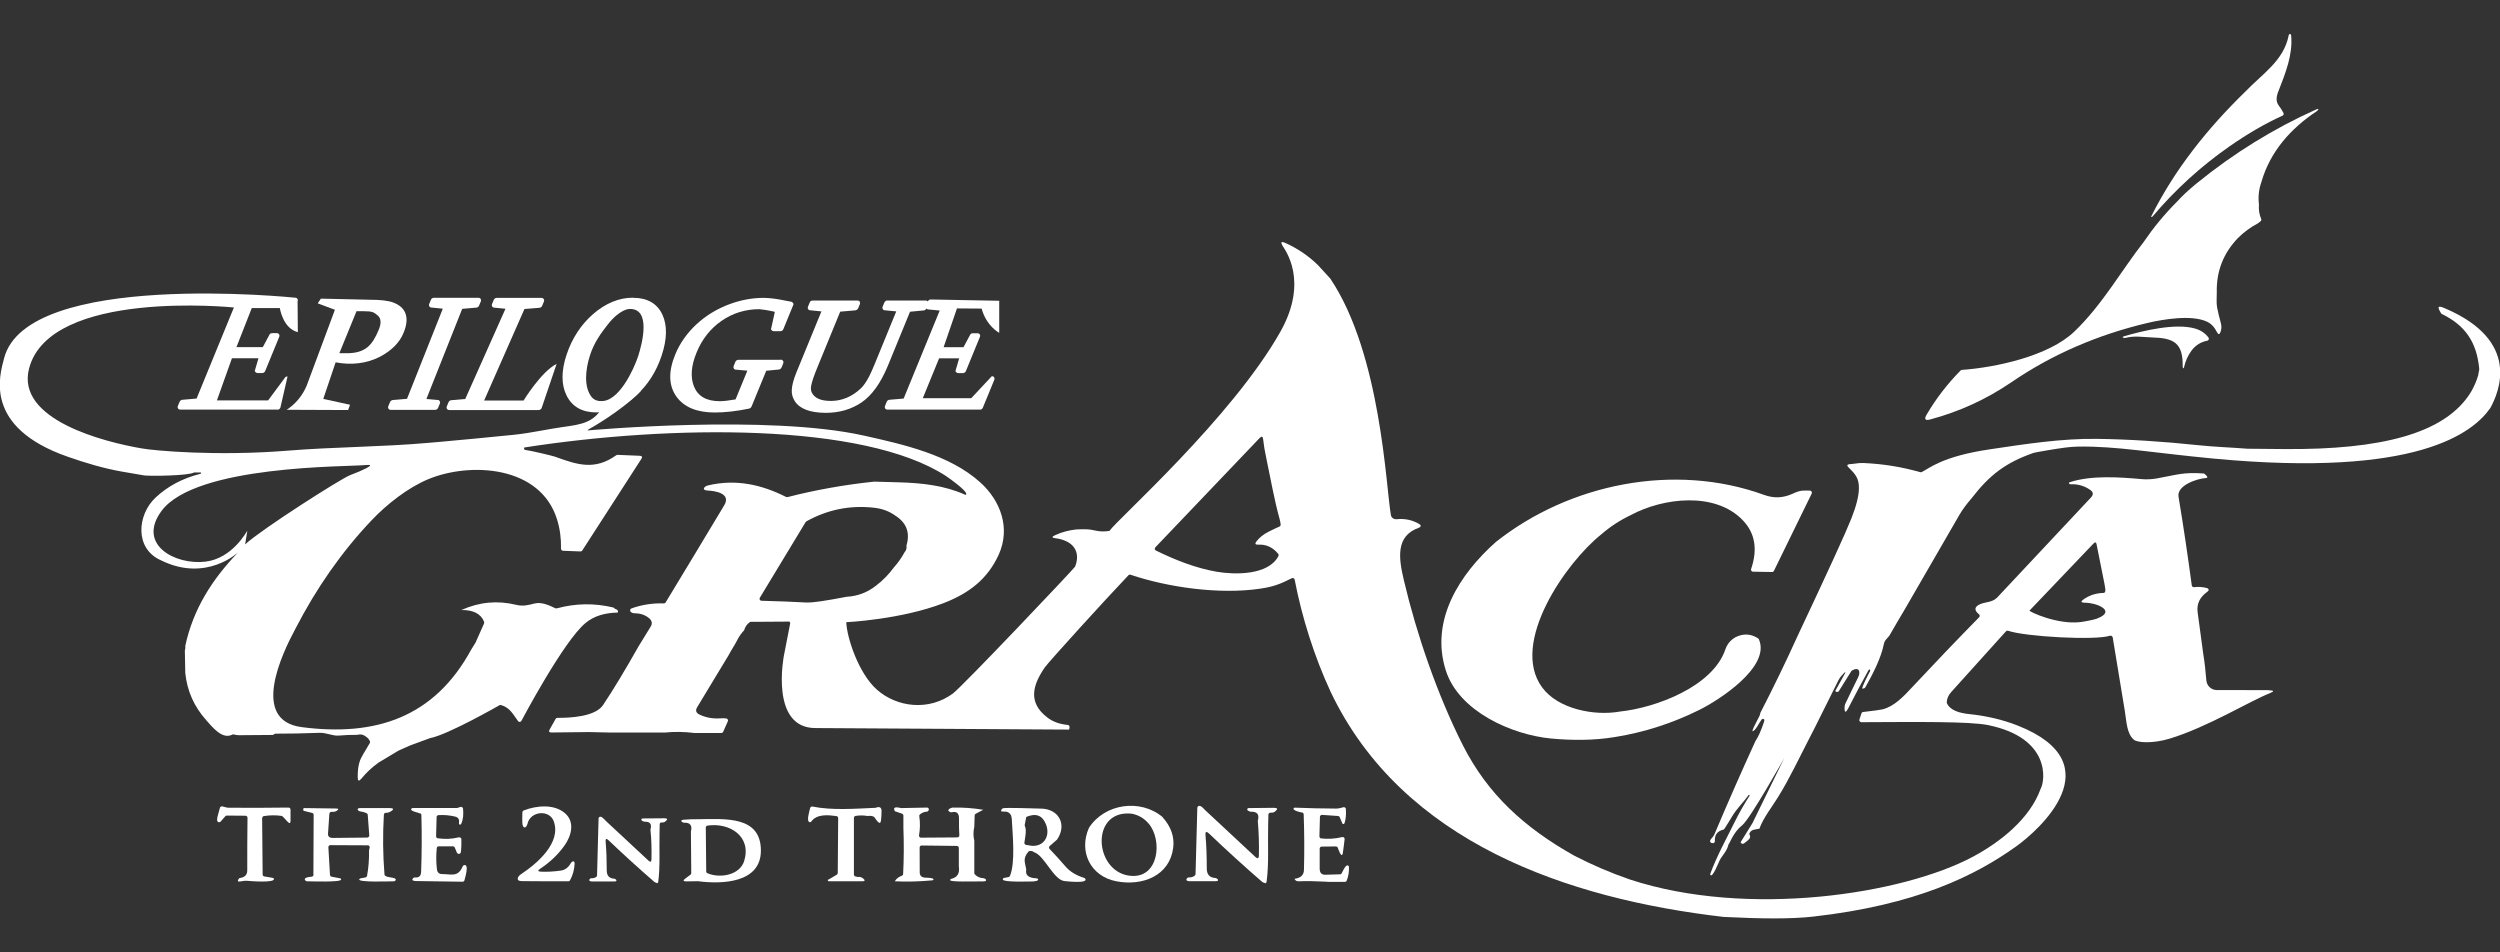 <svg width="294" height="112" viewBox="0 0 294 112" fill="none" xmlns="http://www.w3.org/2000/svg">
<rect x="0" y="0" width="294" height="112" fill="#333333" stroke="none"/>
<g clip-path="url(#clip0_2763_3130)">
<path d="M267.983 12.4C267.683 12.03 267.653 11.52 267.883 10.88C268.823 8.49 269.632 6.44 269.443 4.21C269.423 3.95 269.203 3.91 269.143 4.19C268.553 7.16 266.043 8.69 264.013 10.81C259.594 15.12 255.774 19.88 253.004 25.41C252.944 25.53 252.974 25.56 253.094 25.49C253.124 25.48 253.154 25.45 253.174 25.42C255.824 22.29 258.834 19.55 262.193 17.21C264.333 15.72 266.413 14.51 268.433 13.6C268.553 13.54 268.593 13.4 268.533 13.28C268.373 12.97 268.183 12.68 267.973 12.4H267.983Z" fill="white"/>
<path d="M272.472 12.83C267.403 15.1 262.673 18.02 258.294 21.59C257.404 22.32 256.634 23.03 255.994 23.74C254.544 25.19 253.244 26.77 252.094 28.46C249.545 31.71 247.215 35.87 243.945 38.99C240.925 41.89 234.666 43.22 230.716 43.5C230.656 43.5 230.606 43.53 230.566 43.57C229.017 45.14 227.677 46.87 226.567 48.77C226.257 49.3 226.397 49.49 226.987 49.33C230.426 48.41 233.606 46.95 236.526 44.96C241.395 41.63 246.765 39.35 252.504 37.99C254.444 37.53 257.754 36.99 259.544 37.83C260.023 38.05 260.413 38.46 260.703 39.04C260.873 39.38 261.023 39.37 261.143 39.01C261.253 38.69 261.263 38.37 261.183 38.05C260.973 37.26 260.823 36.63 260.733 36.17C260.623 35.61 260.703 34.97 260.693 34.37C260.643 31.91 261.453 29.8 263.163 28.01C263.863 27.31 264.643 26.73 265.523 26.27L265.843 26.02C265.933 25.95 265.953 25.84 265.913 25.74C265.683 25.21 265.603 24.65 265.653 24.06C265.543 23.15 265.633 22.28 265.933 21.43C266.953 17.85 269.373 15.12 272.432 13.09C272.482 13.05 272.532 13.02 272.562 12.97C272.702 12.8 272.672 12.76 272.472 12.85V12.83ZM258.214 25.53C258.214 25.53 258.234 25.53 258.254 25.53C258.244 25.53 258.234 25.53 258.214 25.53ZM258.144 25.57C258.144 25.57 258.164 25.56 258.174 25.55C258.164 25.55 258.154 25.56 258.144 25.57Z" fill="white"/>
<path d="M256.854 43.16C256.784 43.47 256.684 43.22 256.684 43.13C256.734 40.3 255.654 39.75 253.024 39.68C251.964 39.65 251.074 39.45 249.935 39.74C249.875 39.76 249.815 39.76 249.775 39.74C249.565 39.68 249.575 39.61 249.775 39.55C252.064 38.88 255.874 37.96 258.184 38.65C258.824 38.84 259.334 39.19 259.713 39.69C259.793 39.8 259.773 39.95 259.664 40.03C259.634 40.05 259.604 40.07 259.564 40.07C258.794 40.22 258.164 40.62 257.694 41.27C257.284 41.84 257.004 42.47 256.854 43.15V43.16Z" fill="white"/>
<path d="M212.848 57.7C212.538 57.68 212.238 57.69 211.958 57.7C211.678 57.72 211.318 57.83 210.888 58.03C209.759 58.55 208.679 58.65 207.429 58.19C196.9 54.38 184.581 56.87 175.922 63.73C171.672 67.5 168.133 72.94 170.033 78.86C171.552 83.64 177.762 86.41 182.411 86.85C184.881 87.08 187.461 87.09 189.951 86.67C193.37 86.12 196.66 85.06 199.83 83.49C202.159 82.34 208.279 78.4 206.839 75.17C206.819 75.13 206.789 75.09 206.749 75.07C205.909 74.52 205.019 74.48 204.109 74.93C203.519 75.26 203.119 75.74 202.899 76.38C201.419 80.73 194.76 83.23 190.491 83.68C187.571 84.21 183.241 83.43 181.341 80.82C177.532 75.6 184.181 66.13 188.311 62.84C189.371 61.92 190.541 61.16 191.81 60.56C195.55 58.55 201.709 57.77 204.969 61.2C206.399 62.7 206.719 64.6 205.929 66.92C205.929 66.94 205.919 66.97 205.919 66.99C205.919 67.12 206.019 67.23 206.159 67.23L208.389 67.27C208.479 67.27 208.569 67.22 208.609 67.14L213.058 58.04C213.058 58.04 213.078 57.98 213.078 57.95C213.078 57.82 212.988 57.7 212.848 57.69V57.7Z" fill="white"/>
<path d="M30.827 96.23L30.887 102.84C30.887 102.96 30.967 103.05 31.087 103.07L32.087 103.24C32.147 103.24 32.187 103.29 32.207 103.33C32.427 103.87 29.337 103.61 29.017 103.58C28.727 103.56 28.467 103.64 28.167 103.67C27.977 103.69 27.927 103.62 28.017 103.45L28.057 103.37C28.097 103.3 28.157 103.26 28.237 103.25C28.797 103.17 29.077 102.87 29.077 102.36C29.077 100.29 29.077 98.23 29.107 96.17C29.107 96.04 28.997 95.93 28.867 95.93L26.677 95.91C26.607 95.91 26.537 95.94 26.497 95.99L25.957 96.61C25.957 96.61 25.867 96.68 25.817 96.69C25.207 96.78 25.757 95.52 25.857 95.02C25.887 94.89 26.007 94.81 26.137 94.83C26.247 94.85 26.347 94.88 26.447 94.91C26.607 94.96 26.747 94.99 26.877 94.99C29.227 95.01 31.577 95 33.927 94.97C34.056 94.97 34.166 95.07 34.166 95.21V96.51C34.166 96.84 34.056 96.88 33.827 96.64L33.257 96.03C33.257 96.03 33.167 95.96 33.117 95.95C32.427 95.85 31.727 95.86 31.037 95.97C30.917 95.99 30.837 96.09 30.837 96.21L30.827 96.23Z" fill="white"/>
<path d="M141.786 95.33L147.635 100.78C147.895 101.02 148.035 100.97 148.045 100.61C148.075 99.23 148.035 97.87 147.915 96.54C148.135 95.78 147.855 95.42 147.075 95.46C147.065 95.46 146.985 95.44 146.855 95.38C146.705 95.32 146.645 95.23 146.685 95.13C146.705 95.07 146.765 95.03 146.825 95.03L149.805 95C150.245 95 150.305 95.14 149.965 95.42C149.825 95.54 149.645 95.59 149.435 95.57C149.305 95.56 149.185 95.65 149.165 95.78V95.8L149.135 96.99C149.075 99.19 149.245 101.59 148.945 103.75L148.815 103.88C148.605 103.8 148.475 103.75 148.445 103.72C146.325 101.89 144.235 99.98 142.176 98.02C141.866 97.73 141.736 97.79 141.766 98.21C141.876 99.45 141.916 100.76 141.916 102.13C141.916 102.84 142.246 103.21 142.905 103.25C143.165 103.27 143.485 103.63 142.975 103.63C141.936 103.63 140.906 103.63 139.866 103.63C139.626 103.63 139.356 103.5 139.646 103.24C139.696 103.2 139.756 103.18 139.816 103.18C140.086 103.2 140.316 103.13 140.506 102.97C140.556 102.93 140.596 102.86 140.596 102.79L140.806 94.95C141.056 94.45 141.556 95.11 141.766 95.32L141.786 95.33Z" fill="white"/>
<path d="M71.223 96.52L76.262 101.21C76.492 101.42 76.602 101.37 76.612 101.06C76.642 99.87 76.612 98.7 76.492 97.56C76.682 96.91 76.442 96.6 75.772 96.63C75.762 96.63 75.692 96.61 75.582 96.56C75.452 96.51 75.402 96.44 75.432 96.34C75.452 96.29 75.502 96.25 75.552 96.25L78.122 96.23C78.502 96.23 78.552 96.35 78.262 96.59C78.142 96.69 77.992 96.74 77.812 96.72C77.692 96.71 77.592 96.79 77.582 96.9V96.92L77.562 97.95C77.512 99.84 77.652 101.9 77.402 103.76L77.292 103.87C77.112 103.8 77.002 103.75 76.972 103.73C75.152 102.15 73.353 100.52 71.573 98.82C71.313 98.57 71.193 98.62 71.223 98.98C71.313 100.05 71.353 101.17 71.353 102.36C71.353 102.97 71.633 103.29 72.203 103.33C72.423 103.34 72.703 103.66 72.263 103.66C71.373 103.66 70.483 103.67 69.593 103.66C69.383 103.66 69.153 103.55 69.403 103.33C69.443 103.29 69.503 103.27 69.553 103.28C69.783 103.29 69.983 103.24 70.143 103.1C70.193 103.06 70.213 103.01 70.213 102.95L70.393 96.2C70.613 95.77 71.043 96.34 71.223 96.51V96.52Z" fill="white"/>
<path d="M49.415 95.67C49.235 95.56 48.175 95.39 48.365 95.12C48.415 95.06 48.485 95.02 48.555 95.02H53.724C53.724 95.02 53.775 95.02 53.804 95.01L54.135 94.9C54.255 94.86 54.395 94.92 54.444 95.05C54.444 95.07 54.444 95.09 54.455 95.1C54.524 95.81 54.455 96.38 54.275 96.8C54.175 97.02 54.084 97.05 53.995 96.9C53.974 96.86 53.965 96.82 53.974 96.77C54.044 96.35 53.895 96.11 53.475 96.02C52.845 95.87 52.205 95.82 51.565 95.86C51.445 95.86 51.345 95.97 51.345 96.09L51.285 98.34C51.285 98.46 51.365 98.57 51.485 98.58C52.325 98.71 53.145 98.67 53.955 98.47C54.084 98.44 54.215 98.52 54.255 98.64C54.255 98.65 54.255 98.67 54.255 98.69C54.275 99.17 54.255 99.64 54.215 100.1C54.194 100.32 54.094 100.48 53.864 100.39C53.804 100.37 53.755 100.32 53.724 100.26L53.485 99.68C53.445 99.59 53.365 99.53 53.265 99.53H51.605C51.485 99.52 51.375 99.61 51.365 99.73C51.275 100.58 51.285 101.42 51.385 102.25C51.435 102.61 51.635 102.79 51.995 102.79C53.065 102.79 53.864 103.2 54.414 101.88C54.444 101.81 54.504 101.76 54.584 101.74C55.204 101.59 54.694 103.22 54.624 103.51C54.594 103.62 54.504 103.7 54.385 103.69C52.555 103.66 50.735 103.63 48.915 103.61C48.735 103.61 48.275 103.56 48.615 103.25C48.665 103.2 48.735 103.18 48.795 103.19C49.315 103.23 49.505 103 49.525 102.5C49.605 100.28 49.615 98.06 49.555 95.84C49.555 95.76 49.505 95.69 49.435 95.64L49.415 95.67Z" fill="white"/>
<path d="M63.633 102.51C64.363 102.54 65.143 102.5 65.953 102.38C66.453 102.31 66.833 102.02 67.113 101.53C67.243 101.3 67.593 101.11 67.573 101.6C67.533 102.28 67.363 102.92 67.043 103.51C67.003 103.59 66.923 103.64 66.833 103.64C65.003 103.64 63.184 103.64 61.384 103.62C60.584 103.62 60.894 103.05 61.264 102.81C63.144 101.57 66.033 99.11 65.123 96.59C64.613 95.16 62.364 95.38 62.034 96.88C61.984 97.11 61.714 97.55 61.504 97.15C61.354 96.87 61.444 95.84 61.434 95.54C61.434 95.44 61.494 95.35 61.584 95.31C63.104 94.72 65.133 94.54 66.403 95.6C67.643 96.63 67.223 98.28 66.353 99.48C65.583 100.54 64.643 101.43 63.533 102.16C63.203 102.38 63.233 102.49 63.633 102.51Z" fill="white"/>
<path d="M102.939 95.01C103.419 94.81 103.669 94.93 103.669 95.37C103.669 95.66 103.659 96.03 103.609 96.46C103.569 96.82 103.429 96.87 103.189 96.59C103.079 96.47 102.979 96.33 102.89 96.19C102.76 95.98 102.47 95.9 102.03 95.96C101.56 95.88 101.09 95.87 100.62 95.95C100.5 95.97 100.42 96.07 100.42 96.18V99.2V102.84C100.42 102.93 100.47 103.01 100.55 103.05C100.65 103.1 100.77 103.12 100.93 103.13C101.15 103.11 101.34 103.17 101.5 103.3C101.77 103.53 101.73 103.64 101.38 103.64H97.47C97.4 103.63 97.35 103.57 97.35 103.5V103.48C97.35 103.48 98.33 102.93 98.44 102.84C98.49 102.79 98.52 102.73 98.52 102.66L98.57 96.21C98.57 96.09 98.48 95.99 98.36 95.97C97.4 95.84 96.06 95.7 95.41 96.61C95.37 96.66 95.31 96.7 95.24 96.69C94.77 96.66 95.21 95.33 95.27 95.04C95.29 94.91 95.42 94.83 95.55 94.85C97.82 95.32 100.62 95.1 102.939 95V95.01Z" fill="white"/>
<path d="M136.726 96.11C137.716 97.22 138.136 98.42 137.966 99.72C137.536 103 134.356 104.23 131.287 103.64C128.237 103.06 126.827 100.14 128.057 97.36C129.897 94.49 134.126 93.89 136.736 96.1L136.726 96.11ZM135.046 96.82C134.536 96.22 133.886 95.85 133.106 95.69C128.207 95.16 128.637 102.43 132.806 102.98C136.326 103.45 136.756 98.74 135.046 96.81V96.82Z" fill="white"/>
<path d="M156.064 103.69C154.724 103.62 153.594 103.6 152.694 103.64C152.474 103.64 152.324 103.55 152.234 103.35C152.964 103.25 153.334 102.9 153.344 102.31C153.404 100.23 153.394 98.05 153.314 95.77C153.314 95.64 153.194 95.53 153.064 95.54H153.044C152.994 95.54 151.874 95.3 152.164 95.02C152.194 94.99 152.234 94.98 152.274 94.98C153.904 95.05 155.534 95.08 157.164 95.09C157.324 95.09 157.514 95.06 157.714 95C157.804 94.97 157.894 94.95 157.984 94.93C158.114 94.9 158.244 94.98 158.274 95.11C158.274 95.12 158.274 95.13 158.274 95.15C158.314 95.77 158.274 96.32 158.124 96.78C158.104 96.83 158.074 96.88 158.024 96.9C157.964 96.93 157.894 96.9 157.864 96.85C157.864 96.85 157.864 96.85 157.864 96.84L157.554 96.11C157.514 96.02 157.444 95.97 157.344 95.96L155.484 95.83C155.354 95.83 155.234 95.92 155.224 96.05L155.164 98.36C155.164 98.48 155.254 98.59 155.374 98.6C156.214 98.69 157.024 98.64 157.834 98.44C157.964 98.41 158.094 98.49 158.124 98.62C158.124 98.65 158.124 98.68 158.124 98.71C158.064 99.22 158.004 99.74 157.924 100.26C157.804 101.15 157.334 99.73 157.324 99.69C157.284 99.6 157.194 99.54 157.094 99.54L155.434 99.56C155.304 99.56 155.194 99.67 155.194 99.8V102.17C155.204 102.65 155.424 102.88 155.854 102.87L157.574 102.82C157.664 102.82 157.744 102.77 157.784 102.69C157.894 102.49 158.214 101.74 158.464 101.77C158.554 101.77 158.634 101.85 158.634 101.95C158.664 102.51 158.574 103.04 158.374 103.56C158.334 103.65 158.254 103.71 158.154 103.71H156.044L156.064 103.69Z" fill="white"/>
<path d="M204.719 99.081C204.719 99.081 204.739 99.13 204.759 99.15C204.849 99.251 204.999 99.26 205.099 99.18C205.369 98.951 206.019 98.611 205.759 98.201C205.719 98.13 205.709 98.04 205.759 97.96C205.869 97.74 206.049 97.6 206.319 97.561L206.909 97.451C207.359 96.18 208.369 94.921 209.079 93.77C210.479 91.52 211.638 89.02 212.878 86.63L213.408 85.6C214.338 83.74 215.258 81.88 216.188 80.02C216.388 79.621 216.628 79.4 216.918 79.081H217.028L215.848 81.221C215.848 81.221 215.848 81.24 215.848 81.251C215.848 81.3 215.868 81.35 215.928 81.361H216.008C216.108 81.391 216.208 81.35 216.258 81.26L217.718 78.921C217.718 78.921 217.768 78.861 217.808 78.841C218.668 78.361 218.818 79.05 218.518 79.65C218.008 80.671 217.518 81.701 217.028 82.721C216.968 82.85 216.928 82.981 216.928 83.111C216.888 83.85 217.048 83.891 217.388 83.231C218.128 81.781 218.898 80.331 219.698 78.88C219.798 78.701 219.868 78.671 219.918 78.79C219.938 78.841 219.938 78.9 219.908 78.951C219.818 79.111 218.838 80.96 219.028 80.981C219.178 80.99 219.318 80.921 219.388 80.79C220.278 79.191 221.197 77.43 221.547 75.721C221.647 75.201 222.017 75.061 222.247 74.66C222.817 73.66 223.387 72.68 223.977 71.701C226.127 67.981 228.287 64.251 230.436 60.531C230.786 59.931 231.256 59.291 231.856 58.6C233.956 55.88 235.826 54.42 239.146 53.261C239.346 53.191 241.795 52.77 242.905 52.63C243.385 52.571 243.865 52.531 244.345 52.52C248.875 52.441 253.104 53.251 260.333 53.931C284.311 56.191 290.84 50.88 292.87 47.971C293.84 46.181 296.59 40.1 287.481 36.24C286.691 35.901 286.581 36.05 287.071 36.84C287.091 36.88 287.131 36.91 287.171 36.931C289.92 38.27 291.25 40.24 291.55 43.3C291.57 43.461 291.55 43.62 291.49 43.781L291.44 44.13C291.24 44.8 290.96 45.45 290.61 46.06C287.601 51.05 279.881 52.891 268.693 52.81L264.293 52.77C262.423 52.62 260.473 52.56 258.674 52.37C254.214 51.901 250.314 51.66 246.595 51.611C242.465 51.55 238.086 52.23 234.006 52.84C228.407 53.67 226.937 55.05 225.997 55.511C225.947 55.541 225.877 55.541 225.827 55.531C223.637 54.901 221.407 54.55 219.128 54.45C218.838 54.441 218.478 54.461 218.058 54.531C217.888 54.56 217.708 54.571 217.538 54.581C217.198 54.611 217.158 54.751 217.408 54.99C218.198 55.751 218.628 56.27 218.608 57.441C218.598 58.331 218.298 59.511 217.718 60.98C217.088 62.581 214.978 67.191 211.388 74.811C210.009 77.85 208.549 80.861 207.019 83.831C206.999 83.871 206.989 83.921 206.989 83.96C207.009 84.171 206.169 85.471 206.079 85.981C206.389 86.061 206.939 84.891 207.169 84.611C207.209 84.57 207.259 84.55 207.309 84.54C207.479 84.54 207.529 84.641 207.459 84.861C207.119 85.891 206.779 86.65 206.449 87.13C204.779 90.77 203.169 94.441 201.609 98.13C201.559 98.251 201.479 98.371 201.359 98.501C201.289 98.581 201.209 98.671 201.149 98.77C201.129 98.8 201.119 98.831 201.109 98.871C201.089 99.001 201.179 99.121 201.309 99.141H201.399C201.399 99.141 201.439 99.16 201.449 99.16C201.579 99.16 201.679 99.04 201.669 98.9C201.629 98.18 201.959 97.74 202.649 97.57C202.709 97.561 202.759 97.52 202.789 97.471C203.109 96.981 203.409 96.49 203.709 95.99C204.249 95.081 205.029 94.35 205.659 93.471L205.779 93.531C205.089 94.6 204.469 95.701 203.909 96.841C203.089 98.501 201.889 100.69 201.139 102.73C201.119 102.78 201.119 102.84 201.139 102.88C201.369 103.34 202.159 101.32 202.219 101.2C202.509 100.62 203.089 100.11 203.269 99.32C203.279 99.26 203.319 99.21 203.369 99.171C203.369 99.171 203.949 97.76 204.869 97.061C205.789 96.361 209.829 89.15 209.829 89.15L206.089 96.8L204.699 99.04L204.719 99.081Z" fill="white"/>
<path d="M105.999 95.03L109.029 94.97C109.129 94.97 109.219 95.05 109.229 95.16C109.229 95.18 109.229 95.2 109.229 95.22L109.209 95.28C109.179 95.37 109.099 95.44 108.999 95.45C108.689 95.47 108.419 95.58 108.189 95.77C108.129 95.82 108.089 95.91 108.109 95.99C108.219 96.74 108.209 97.49 108.079 98.23C108.059 98.36 108.149 98.49 108.279 98.51C108.289 98.51 108.309 98.51 108.319 98.51L112.579 98.48C112.709 98.48 112.819 98.37 112.819 98.24C112.779 97.58 112.769 96.93 112.779 96.29C112.789 95.7 112.569 95.37 111.929 95.52C111.879 95.53 111.829 95.52 111.789 95.52C111.159 95.28 111.839 94.97 112.079 94.97C113.268 94.95 114.458 95.03 115.628 95.23L114.738 95.7C114.668 95.74 114.618 95.82 114.618 95.9L114.578 97.25C114.448 97.79 114.448 98.33 114.578 98.87V102.67C114.578 102.73 114.608 102.79 114.648 102.83C114.908 103.11 115.228 103.25 115.608 103.27C115.908 103.28 116.218 103.64 115.668 103.65C114.338 103.65 111.699 103.74 111.739 103.5C111.749 103.42 111.809 103.36 111.879 103.35C112.579 103.18 112.878 102.71 112.759 101.92V99.72C112.759 99.59 112.649 99.48 112.519 99.48L108.389 99.43C108.259 99.43 108.149 99.53 108.149 99.67L108.159 102.58C108.159 102.96 108.359 103.17 108.759 103.21C108.779 103.21 109.979 103.21 109.749 103.47C109.719 103.51 109.669 103.53 109.619 103.53C108.159 103.67 106.689 103.71 105.229 103.64C105.419 103.32 105.699 103.11 106.049 102.99C106.139 102.96 106.209 102.87 106.209 102.78C106.299 100.98 106.309 99.17 106.239 97.37V95.91C106.239 95.81 106.169 95.72 106.079 95.69L105.239 95.4C104.989 94.96 105.239 94.84 105.999 95.04V95.03Z" fill="white"/>
<path d="M124.317 98.73L123.447 99.49C123.347 99.58 123.337 99.73 123.427 99.83C124.067 100.5 124.697 101.19 125.297 101.89C125.817 102.5 126.557 102.95 127.497 103.24C127.557 103.26 127.607 103.3 127.637 103.35C127.967 103.93 125.477 103.64 125.237 103.62C123.917 103.55 122.847 100.61 121.608 100.22C121.458 100.1 121.288 100.05 121.088 100.08C121.028 100.08 120.968 100.12 120.928 100.17C120.258 100.99 120.538 101.36 120.688 102.27C120.518 103.16 121.338 103.26 121.948 103.3C121.998 103.3 122.048 103.33 122.068 103.37C122.228 103.63 121.518 103.65 121.428 103.66C120.978 103.66 118.018 103.77 117.938 103.44C117.918 103.36 117.968 103.28 118.048 103.25L118.588 103.15C118.668 103.14 118.738 103.08 118.768 103.01C119.428 101.47 119.078 98.07 118.988 96.35C118.958 95.7 118.628 95.4 117.998 95.44C117.708 95.46 117.648 95.36 117.838 95.13C117.858 95.11 117.878 95.09 117.908 95.07C118.108 94.93 121.768 95.09 122.318 95.09C124.487 95.06 125.537 96.95 124.307 98.74L124.317 98.73ZM120.688 96.08L120.508 97C120.498 97.05 120.508 97.11 120.528 97.16C120.758 97.59 120.538 98.62 120.468 99.08C120.458 99.18 120.498 99.27 120.578 99.32C120.688 99.39 120.788 99.41 120.858 99.38C122.578 99.85 123.617 98.45 122.997 96.92C122.578 95.87 121.798 95.59 120.668 96.08H120.688Z" fill="white"/>
<path d="M36.856 102.87L36.886 95.83C36.886 95.72 36.816 95.63 36.706 95.6L35.746 95.36C35.686 95.34 35.646 95.28 35.656 95.22V95.13C35.676 95.07 35.736 95.03 35.796 95.03L39.486 95.08C39.846 95.08 39.876 95.18 39.566 95.37C39.416 95.46 39.226 95.49 39.006 95.47C38.876 95.46 38.756 95.55 38.736 95.68L38.576 98.03C38.556 98.38 38.746 98.54 39.156 98.54L43.186 98.5C43.316 98.5 43.426 98.39 43.426 98.26V98.24L43.246 95.83C43.246 95.74 43.186 95.67 43.106 95.63C42.866 95.52 42.616 95.45 42.366 95.42C42.046 95.38 41.886 95.03 42.346 95.03H45.735C46.355 95.03 46.385 95.18 45.855 95.48C45.725 95.55 45.565 95.59 45.395 95.58C45.265 95.58 45.155 95.67 45.145 95.8C45.005 98.15 45.025 100.49 45.215 102.83C45.215 102.9 45.255 102.96 45.315 103C45.635 103.24 46.635 103.16 46.535 103.48C46.505 103.58 46.415 103.64 46.305 103.64C45.955 103.64 41.966 103.8 42.256 103.39C42.296 103.34 42.346 103.3 42.416 103.29L42.966 103.19C43.066 103.17 43.146 103.09 43.166 103C43.346 102.02 43.416 101.04 43.396 100.06C43.396 100 43.416 99.88 43.466 99.71C43.506 99.58 43.436 99.45 43.306 99.41C43.286 99.41 43.256 99.41 43.236 99.41L38.856 99.39C38.726 99.39 38.616 99.49 38.616 99.62V99.64L38.806 102.88C38.806 102.99 38.896 103.08 38.996 103.1L39.996 103.29C40.066 103.3 40.116 103.36 40.116 103.43C40.146 103.78 36.546 103.64 36.106 103.64C36.036 103.64 35.976 103.61 35.926 103.56C35.586 103.19 36.386 103.12 36.656 103.1C36.776 103.09 36.876 102.98 36.876 102.86L36.856 102.87Z" fill="white"/>
<path d="M82.142 103.63L80.722 103.65C80.332 103.65 80.292 103.54 80.602 103.31L81.192 102.87C81.252 102.83 81.292 102.75 81.292 102.68L81.252 97.79C81.432 97.08 81.172 96.73 80.472 96.75C80.192 96.75 79.882 96.44 80.402 96.4C80.972 96.35 81.542 96.33 82.112 96.34C85.371 96.3 89.461 95.95 89.481 100.01C89.501 103.89 84.831 103.98 82.152 103.64L82.142 103.63ZM83.192 102.69C84.641 103.32 87.001 102.94 87.521 101.24C88.401 98.33 85.781 96.71 83.201 97.09C83.082 97.11 82.992 97.21 83.001 97.33L83.052 102.48C83.052 102.58 83.112 102.66 83.192 102.69Z" fill="white"/>
<path d="M29.087 62.4V62.411L29.098 62.4H29.087Z" fill="white"/>
<path d="M266.833 81.16C264.813 81.16 262.763 81.16 260.683 81.15C260.043 81.15 259.513 80.64 259.464 80C259.384 78.94 259.264 77.88 259.094 76.84C258.884 75.23 258.664 73.63 258.444 72.02C258.294 70.94 258.764 70.18 259.594 69.58C259.813 69.42 259.773 69.22 259.514 69.15C259.014 69.02 258.524 68.99 258.034 69.05C257.904 69.07 257.774 68.98 257.754 68.85C257.284 65.36 256.774 61.88 256.194 58.41C255.974 57.08 258.394 56.27 259.414 56.22C259.803 56.2 259.424 55.86 259.254 55.73C259.214 55.7 259.174 55.69 259.134 55.68C256.724 55.51 255.994 55.84 253.664 56.26C253.044 56.37 252.414 56.4 251.794 56.34C249.245 56.11 245.945 55.88 243.425 56.7C243.285 56.75 243.265 56.81 243.365 56.9C243.405 56.93 243.455 56.95 243.495 56.95C244.365 56.91 245.145 57.14 245.835 57.63C246.185 57.88 246.205 58.18 245.885 58.52C242.205 62.44 238.536 66.35 234.876 70.26C234.276 70.9 233.376 70.75 232.696 71.13C232.176 71.43 232.186 71.8 232.726 72.24C232.726 72.24 232.736 72.24 232.746 72.25C232.836 72.34 232.836 72.49 232.746 72.59C230.077 75.31 227.447 78.06 224.857 80.83C223.907 81.85 222.787 83.07 221.387 83.42C221.127 83.48 220.367 83.59 219.108 83.73C219.018 83.73 218.938 83.8 218.908 83.89L218.668 84.61C218.668 84.61 218.658 84.66 218.658 84.69C218.658 84.82 218.768 84.93 218.898 84.93C225.487 84.9 231.626 84.83 233.796 85.27C241.245 86.79 240.505 91.86 239.975 92.77C238.716 96.29 235.226 99.03 232.036 100.74C223.777 105.17 205.549 107.97 191.71 103.44C189.431 102.66 187.221 101.71 185.081 100.6C179.282 97.33 174.962 93.43 172.022 87.62C169.063 81.77 166.593 74.61 165.093 68.23C164.483 65.65 164.103 63.04 166.843 62.07C167.113 61.97 167.153 61.78 166.913 61.63C166.103 61.15 165.213 60.96 164.253 61.06C163.933 61.09 163.633 60.9 163.573 60.59C162.993 57.45 162.433 41.65 156.434 32.75L154.984 31.17C153.864 30.07 152.574 29.21 151.135 28.56C150.675 28.36 150.575 28.47 150.825 28.9C151.105 29.37 153.944 33.01 150.585 38.99C144.875 49.14 131.267 61.2 130.477 62.43C129.897 62.53 129.337 62.52 128.797 62.39C127.927 62.18 127.407 62.24 126.597 62.26C125.717 62.35 124.877 62.57 124.077 62.94C123.657 63.13 123.677 63.25 124.137 63.3C124.507 63.34 124.857 63.43 125.207 63.57C126.557 64.1 126.977 65.29 126.427 66.64C126.347 66.84 113.198 80.71 112.069 81.55C109.239 83.65 105.469 83.19 103.109 81.09C100.96 79.18 99.59 74.98 99.52 73.17C99.52 73.17 105.929 72.87 110.959 70.93C113.938 69.78 116.128 68.12 117.448 65.23C118.858 62.12 117.688 58.89 115.258 56.71C111.669 53.48 106.229 52.26 101.61 51.23C90.321 48.7 69.223 50.61 69.223 50.61C69.083 50.64 69.073 50.61 69.183 50.52C69.193 50.51 69.213 50.5 69.243 50.48C70.863 49.59 74.062 47.46 75.402 45.92L71.023 47.56C69.983 49.7 68.443 49.91 66.103 50.23C64.543 50.44 62.344 50.94 60.444 51.13C57.554 51.42 54.664 51.7 51.765 51.96L50.375 52.08C44.865 52.57 39.326 52.55 33.806 53C25.497 53.67 18.108 53 16.648 52.73C12.279 51.98 1.84 49.37 3.42 43.33C5.879 33.94 27.507 36.16 27.507 36.16L23.118 46.87L21.488 47.01C21.318 47.01 21.188 47.11 21.118 47.26L20.918 47.74C20.858 47.89 20.908 47.99 20.938 48.04C20.968 48.09 21.048 48.17 21.208 48.17H32.617V48.18C32.777 48.18 32.917 48.09 32.977 47.93L33.816 44.27C33.657 44.27 33.517 44.35 33.477 44.46L31.527 47.09H25.507L27.277 42.13H30.397L29.957 43.63L30.027 43.74C30.027 43.74 30.137 43.87 30.297 43.87H30.827C30.987 43.87 31.127 43.78 31.187 43.63L32.837 39.61C32.897 39.46 32.847 39.36 32.817 39.31C32.787 39.26 32.707 39.18 32.547 39.18H32.017C31.857 39.18 31.717 39.26 31.677 39.38L30.907 40.82H27.807L29.607 36.23H32.907C32.907 36.23 33.267 38.63 35.026 39.06L34.996 35.44C35.056 35.29 35.006 35.19 34.976 35.14C34.946 35.09 34.866 35.01 34.706 35.01C34.706 35.01 3.09 31.72 0.47 42.17C-0.01 44.07 -2.05 50.24 8.019 53.73C10.089 54.45 12.179 55.08 14.338 55.46C15.188 55.61 16.058 55.76 16.958 55.91C17.738 56.01 22.298 55.94 22.818 55.56H23.598C23.598 55.56 23.658 55.58 23.658 55.62C23.658 55.67 23.628 55.71 23.568 55.72C21.478 56.24 19.718 57.18 18.278 58.53C16.138 60.55 15.788 64.54 18.968 65.91C24.267 68.51 27.997 64.96 27.997 64.96C24.947 68.14 22.728 71.6 21.788 75.96C21.818 76.15 21.788 76.33 21.738 76.51L21.788 79.14C22.008 81.26 22.818 83.08 24.247 84.69C24.987 85.52 26.147 87 27.317 86.39C27.377 86.36 27.437 86.35 27.497 86.37C27.697 86.43 27.907 86.46 28.107 86.46C29.417 86.46 30.727 86.44 32.047 86.43C32.107 86.43 32.157 86.41 32.207 86.37L32.267 86.32C32.267 86.32 32.337 86.28 32.367 86.28C34.087 86.28 35.806 86.25 37.526 86.18C38.416 86.14 39.086 86.58 39.896 86.5C40.586 86.44 41.276 86.41 41.966 86.42C42.386 86.31 42.746 86.38 43.046 86.64C43.256 86.77 43.406 86.95 43.505 87.18C43.535 87.25 43.526 87.33 43.486 87.39C42.836 88.45 42.456 89.12 42.346 89.41C42.146 89.94 42.056 90.61 42.066 91.43C42.076 91.86 42.216 91.91 42.496 91.57C43.076 90.86 43.745 90.24 44.505 89.69L46.785 88.32L46.915 88.25L48.295 87.64L50.585 86.8C52.665 86.42 58.764 82.92 58.764 82.92C58.824 82.9 58.884 82.9 58.944 82.92C59.964 83.23 60.284 83.93 60.914 84.79C60.934 84.82 60.954 84.84 60.984 84.86C61.104 84.93 61.244 84.89 61.314 84.78C61.314 84.78 66.263 75.4 68.863 73.26C69.883 72.42 71.173 72.06 72.643 72.04C72.653 72.01 72.663 71.98 72.673 71.94C72.693 71.82 72.613 71.7 72.493 71.67C72.363 71.63 72.243 71.56 72.153 71.45C69.923 70.91 67.703 70.94 65.493 71.54H65.323C64.573 71.17 63.673 70.76 62.824 70.98C62.104 71.17 61.494 71.32 60.714 71.13C58.514 70.59 56.364 70.79 54.255 71.74C55.664 71.72 56.554 72.18 56.934 73.12V73.3L55.924 75.57L55.404 76.41C51.085 84.35 44.196 86.65 35.476 85.51C29.427 84.72 33.137 76.92 34.736 73.95C37.216 69.14 40.196 64.88 43.696 61.19C45.495 59.29 47.995 57.33 50.395 56.34C55.324 54.31 63.563 54.75 65.513 61.1C65.853 62.2 66.003 63.34 65.973 64.52C65.973 64.65 66.073 64.76 66.203 64.77L68.263 64.85C68.343 64.85 68.433 64.81 68.473 64.74L75.422 53.97C75.572 53.74 75.502 53.61 75.232 53.6L72.613 53.49L72.463 53.54C69.933 55.35 67.893 54.66 65.253 53.7C64.993 53.61 62.474 53 61.764 52.91C61.694 52.91 61.634 52.84 61.634 52.77V52.69C61.634 52.69 61.644 52.63 61.684 52.62C78.782 49.96 101.55 49.67 111.249 55.98C111.639 56.24 113.778 57.76 113.628 58.13C113.608 58.18 113.548 58.21 113.498 58.18C111.029 57.07 108.419 56.8 105.659 56.72L102.799 56.64C99.31 57.01 95.91 57.61 92.611 58.46L92.441 58.44C89.571 56.99 86.531 56.3 83.242 57.09C82.822 57.19 82.442 57.65 83.242 57.69C84.111 57.73 86.011 58.02 85.171 59.42C82.891 63.21 80.602 67.02 78.282 70.84C78.232 70.92 78.152 70.96 78.062 70.96C76.752 70.92 75.482 71.11 74.262 71.55C74.222 71.56 74.192 71.59 74.162 71.62C74.072 71.72 74.082 71.87 74.182 71.96C74.302 72.07 74.462 72.12 74.642 72.12C75.272 72.12 75.842 72.3 76.312 72.68C76.682 72.98 76.752 73.33 76.502 73.72L75.082 76.03C73.493 78.84 72.113 81.13 70.923 82.91C70.003 84.29 67.043 84.43 65.543 84.42C65.453 84.42 65.383 84.47 65.343 84.54L64.643 85.78C64.503 86.02 64.573 86.14 64.853 86.14L69.253 86.09L71.903 86.15H78.162C79.332 86.03 80.492 86.05 81.662 86.2H84.831C84.921 86.2 85.011 86.14 85.051 86.05L85.591 84.83C85.591 84.83 85.611 84.79 85.611 84.76C85.631 84.63 85.541 84.51 85.401 84.49C85.221 84.47 85.041 84.46 84.861 84.47C83.911 84.54 83.141 84.44 82.272 84.04C81.852 83.85 81.752 83.55 81.992 83.16L85.691 77.04C86.001 76.43 86.361 75.95 86.691 75.29C86.901 74.87 87.171 74.48 87.511 74.12C87.621 73.72 87.841 73.4 88.181 73.16C88.221 73.13 88.271 73.12 88.321 73.12H89.731L92.861 73.1L92.93 73.29L92.191 77.08C92.191 77.08 90.481 85.69 95.96 85.62L125.727 85.8L125.777 85.54C125.777 85.54 125.777 85.52 125.777 85.51C125.787 85.38 125.697 85.26 125.557 85.25C124.607 85.16 123.827 84.88 123.197 84.4C120.838 82.62 121.438 80.56 122.867 78.49C123.327 77.83 129.897 70.6 132.706 67.65C132.776 67.58 132.866 67.56 132.956 67.59C137.416 69.09 143.415 69.93 148.185 69.23C149.705 69.01 150.535 68.7 151.914 68C151.934 68 151.954 67.98 151.974 67.98C152.104 67.96 152.234 68.04 152.254 68.17C153.104 72.61 154.574 77.24 156.474 81.34C164.913 99.07 184.341 105.7 202.699 107.83C207.069 108.05 210.589 108.09 213.248 107.79C225.347 106.42 232.266 102.99 237.096 99.54C239.676 97.7 248.685 89.82 237.266 85.32C235.456 84.61 233.546 84.18 231.606 83.98C230.466 83.86 229.307 83.56 228.937 82.65C228.937 82.2 229.107 81.78 229.467 81.38C231.756 78.87 233.606 76.76 235.896 74.25C235.966 74.18 236.056 74.15 236.156 74.18C238.196 74.88 246.425 75.33 248.135 74.76C248.145 74.76 248.165 74.76 248.175 74.76C248.305 74.74 248.425 74.83 248.455 74.96C248.925 77.86 249.405 80.75 249.884 83.64C250.084 84.83 250.084 86.26 250.954 87C251.334 87.33 253.134 87.48 255.164 86.86C259.553 85.53 264.583 82.45 266.863 81.55C267.493 81.3 267.463 81.18 266.793 81.18L266.833 81.16ZM43.086 55.06C42.576 55.32 41.936 55.59 41.166 55.88C40.146 56.26 30.807 62.2 28.827 64.02L29.087 62.41C29.007 62.51 27.327 65.67 24.168 66.05C20.588 66.48 16.058 64.03 19.008 60.07C23.028 54.67 40.816 54.91 42.986 54.69C43.666 54.62 43.706 54.74 43.096 55.05L43.086 55.06ZM94.92 70.86C93.3 70.77 91.511 70.7 89.561 70.65C89.521 70.65 89.481 70.64 89.441 70.62C89.321 70.55 89.291 70.41 89.361 70.29L94.74 61.4C94.74 61.4 94.79 61.34 94.83 61.31C97.31 59.93 99.97 59.39 102.799 59.71C103.749 59.82 104.569 60.12 105.279 60.63C106.619 61.48 107.049 62.66 106.599 64.16C106.649 64.46 106.579 64.72 106.379 64.94C106.029 65.59 105.609 66.19 105.119 66.73C104.519 67.55 103.819 68.27 102.999 68.89C101.99 69.68 100.85 70.11 99.57 70.18C97.07 70.66 95.52 70.89 94.92 70.85V70.86ZM150.445 61.93C150.185 62.04 149.775 62.24 149.205 62.52C148.605 62.82 148.125 63.2 147.765 63.66C147.545 63.94 147.615 64.07 147.965 64.05C148.895 64 149.685 64.36 150.315 65.13C150.375 65.2 150.385 65.31 150.345 65.39C149.155 67.69 145.155 67.59 143.105 67.24C140.646 66.82 138.156 65.84 135.936 64.74C135.916 64.73 135.896 64.71 135.876 64.7C135.776 64.61 135.776 64.46 135.876 64.36L148.125 51.52C148.365 51.27 148.505 51.31 148.545 51.66C148.615 52.31 148.735 53.06 148.925 53.92C149.425 56.27 149.835 58.7 150.475 61.01C150.535 61.23 150.585 61.46 150.605 61.68C150.615 61.78 150.555 61.89 150.455 61.93H150.445ZM246.665 72.73C246.315 72.87 245.205 73.09 244.635 73.16C241.915 73.48 238.566 71.91 238.676 71.8L246.185 63.93C246.395 63.71 246.515 63.75 246.565 64.05L247.475 68.6C247.525 69.01 247.765 69.72 247.365 69.73C246.495 69.75 245.715 70 245.035 70.48C244.665 70.74 244.705 70.87 245.155 70.88C245.515 70.88 245.875 70.93 246.235 71.02C247.295 71.28 248.455 72.02 246.665 72.72V72.73Z" fill="white"/>
<path d="M226.127 86L226.157 86.01C226.167 86.01 226.177 86.01 226.197 86.01C226.177 86.01 226.157 86 226.127 85.99V86Z" fill="white"/>
<path d="M37.356 35.67L39.386 36.43L36.066 45.35C35.586 46.51 34.766 47.5 33.717 48.19L40.936 48.22L41.166 47.6L38.016 46.91L39.466 42.62H39.526C41.276 42.95 43.106 42.77 44.685 41.95C44.695 41.95 44.705 41.94 44.725 41.93C46.075 41.21 47.005 40.27 47.465 39.13C47.855 38.18 47.915 37.39 47.645 36.77C47.415 36.24 46.945 35.84 46.255 35.58C45.675 35.36 44.775 35.25 43.496 35.25L37.736 35.12L37.366 35.67H37.356ZM41.936 36.6H42.806C43.816 36.6 43.956 36.73 44.376 37.06C44.815 37.41 44.875 37.97 44.535 38.79C43.785 40.61 42.956 41.54 40.766 41.54H39.906L41.926 36.6H41.936Z" fill="white"/>
<path d="M51.485 47.039L50.145 46.919L54.355 36.319L55.984 36.179C56.144 36.179 56.284 36.09 56.344 35.929L56.544 35.45C56.604 35.3 56.554 35.2 56.524 35.15C56.494 35.099 56.414 35.02 56.254 35.02H51.035C50.865 35.02 50.735 35.099 50.675 35.26L50.475 35.739C50.415 35.889 50.465 35.989 50.495 36.039C50.525 36.09 50.585 36.16 50.735 36.169L52.075 36.3L47.865 46.9L46.235 47.039C46.075 47.039 45.935 47.13 45.865 47.289L45.665 47.77C45.605 47.919 45.655 48.02 45.685 48.069C45.715 48.12 45.795 48.2 45.955 48.2H51.165C51.325 48.2 51.465 48.109 51.525 47.95L51.725 47.469C51.785 47.319 51.735 47.209 51.705 47.16C51.675 47.109 51.595 47.029 51.465 47.029L51.485 47.039Z" fill="white"/>
<path d="M65.463 42.78L63.703 47.97C63.644 48.12 63.504 48.22 63.343 48.22H52.835C52.675 48.22 52.595 48.14 52.565 48.09C52.535 48.04 52.485 47.93 52.545 47.79L52.745 47.31C52.815 47.15 52.945 47.06 53.105 47.06L54.714 46.92L59.444 36.31L58.124 36.18C58.004 36.18 57.914 36.1 57.884 36.05C57.854 36 57.804 35.89 57.864 35.75L58.064 35.27C58.124 35.12 58.264 35.03 58.424 35.03H63.673C63.834 35.03 63.913 35.12 63.944 35.17C63.974 35.22 64.023 35.33 63.964 35.47L63.764 35.95C63.703 36.1 63.563 36.2 63.404 36.2L61.674 36.34L56.934 47.1H61.574C61.574 47.1 63.663 43.68 65.463 42.79V42.78Z" fill="white"/>
<path d="M74.442 35.01H74.432C72.793 35.01 71.223 35.66 69.753 36.93C68.323 38.18 67.273 39.78 66.633 41.7C65.993 43.62 65.993 45.24 66.633 46.52C67.283 47.83 68.463 48.5 70.133 48.5H70.143C71.763 48.5 73.323 47.84 74.762 46.55C76.162 45.31 77.182 43.71 77.812 41.81C78.452 39.88 78.482 38.26 77.902 37.01C77.292 35.69 76.122 35.02 74.442 35.02V35.01ZM70.613 47.17C70.613 47.17 69.953 47.19 69.553 46.66C69.143 46.12 68.933 45.39 68.923 44.47C68.923 43.62 69.083 42.68 69.413 41.69C69.873 40.3 70.663 39.19 71.473 38.16C72.913 36.34 73.972 36.34 73.972 36.34C76.602 36.19 75.552 40.35 75.032 41.93C74.562 43.35 72.773 47.35 70.613 47.16V47.17Z" fill="white"/>
<path d="M91.811 42.31H86.861C86.681 42.31 86.541 42.4 86.471 42.57L86.291 43.01C86.231 43.17 86.261 43.28 86.301 43.34L86.421 43.46L87.891 43.59L86.501 46.97C85.701 47.11 85.081 47.18 84.651 47.18C83.082 47.18 82.082 46.61 81.612 45.45C81.172 44.36 81.272 43.01 81.922 41.45C82.562 39.88 83.552 38.63 84.871 37.72C86.181 36.82 87.671 36.36 89.301 36.36C89.611 36.39 90.211 36.46 91.121 36.67L90.711 38.54L90.661 38.71L90.731 38.82C90.731 38.82 90.841 38.95 91.001 38.95H91.761C91.931 38.95 92.061 38.86 92.121 38.71L93.27 35.91L93.32 35.75L93.27 35.65C93.24 35.59 93.171 35.52 93.04 35.48C92.721 35.42 92.491 35.38 92.341 35.35C91.341 35.14 90.481 35.03 89.791 35.03H89.771C88.461 35.03 87.121 35.28 85.791 35.77C84.311 36.32 83.001 37.12 81.892 38.15C80.782 39.18 79.942 40.38 79.402 41.7C78.582 43.7 78.632 45.36 79.542 46.63C80.432 47.88 81.952 48.51 84.051 48.51H84.061C85.241 48.51 86.591 48.36 88.111 48.05C88.161 48.03 88.321 47.97 88.381 47.81L90.111 43.6L91.551 43.46C91.631 43.46 91.821 43.43 91.921 43.19L92.101 42.75C92.161 42.6 92.121 42.49 92.081 42.43C92.041 42.37 91.961 42.29 91.801 42.29L91.811 42.31Z" fill="white"/>
<path d="M114.218 46.83H108.519L110.439 42.14H112.798L112.359 43.64L112.429 43.75C112.429 43.75 112.539 43.88 112.699 43.88H113.228C113.388 43.88 113.528 43.79 113.588 43.64L115.238 39.62C115.298 39.47 115.248 39.37 115.218 39.32C115.188 39.27 115.108 39.19 114.948 39.19H114.418C114.248 39.19 114.118 39.27 114.078 39.39L113.308 40.83H110.969L112.539 36.27L115.438 36.29C116.018 38.38 117.508 39.14 117.508 39.14V35.37L109.459 35.22C109.299 35.22 109.179 35.31 109.109 35.45C109.069 35.4 108.999 35.34 108.859 35.34H104.369C104.219 35.32 104.069 35.42 103.999 35.58L103.799 36.06C103.739 36.21 103.789 36.31 103.819 36.36C103.849 36.41 103.929 36.49 104.059 36.49L105.399 36.62L102.84 42.87C102.63 43.39 102.42 43.84 102.24 44.21C101.9 44.87 101.57 45.36 101.24 45.67C100.2 46.65 99.01 47.15 97.72 47.15C96.54 47.15 95.8 46.83 95.47 46.17C95.36 45.94 95.33 45.66 95.4 45.34C95.49 44.86 95.73 44.16 96.1 43.26L98.81 36.65L100.55 36.5C100.71 36.48 100.85 36.41 100.92 36.25L101.12 35.77C101.18 35.62 101.13 35.52 101.1 35.47C101.07 35.42 100.99 35.34 100.83 35.34H95.58C95.41 35.34 95.28 35.42 95.22 35.58L95.02 36.06C94.96 36.21 95.01 36.31 95.04 36.36C95.07 36.41 95.15 36.49 95.28 36.49L96.6 36.62L93.68 43.74C93.32 44.62 93.13 45.32 93.111 45.89C93.091 46.34 93.21 46.77 93.471 47.18C94.05 48.08 95.27 48.54 97.09 48.55H97.1C98.68 48.55 100.09 48.15 101.28 47.35C102.52 46.53 103.569 45.06 104.419 43L107.019 36.66L108.599 36.51C108.759 36.51 108.879 36.42 108.949 36.28C108.989 36.33 109.059 36.39 109.169 36.39L110.509 36.52L106.269 46.87L104.639 47.01C104.479 47.01 104.339 47.1 104.269 47.26L104.079 47.74C104.019 47.89 104.069 47.99 104.099 48.04C104.129 48.09 104.209 48.17 104.369 48.17H115.228V48.18C115.388 48.18 115.528 48.09 115.588 47.93L116.928 44.67C116.988 44.52 116.938 44.42 116.908 44.37C116.878 44.32 116.798 44.24 116.638 44.24L114.218 46.83Z" fill="white"/>
</g>
<defs>
<clipPath id="clip0_2763_3130">
<rect width="294" height="104" fill="white" transform="translate(0 4)"/>
</clipPath>
</defs>
</svg>
